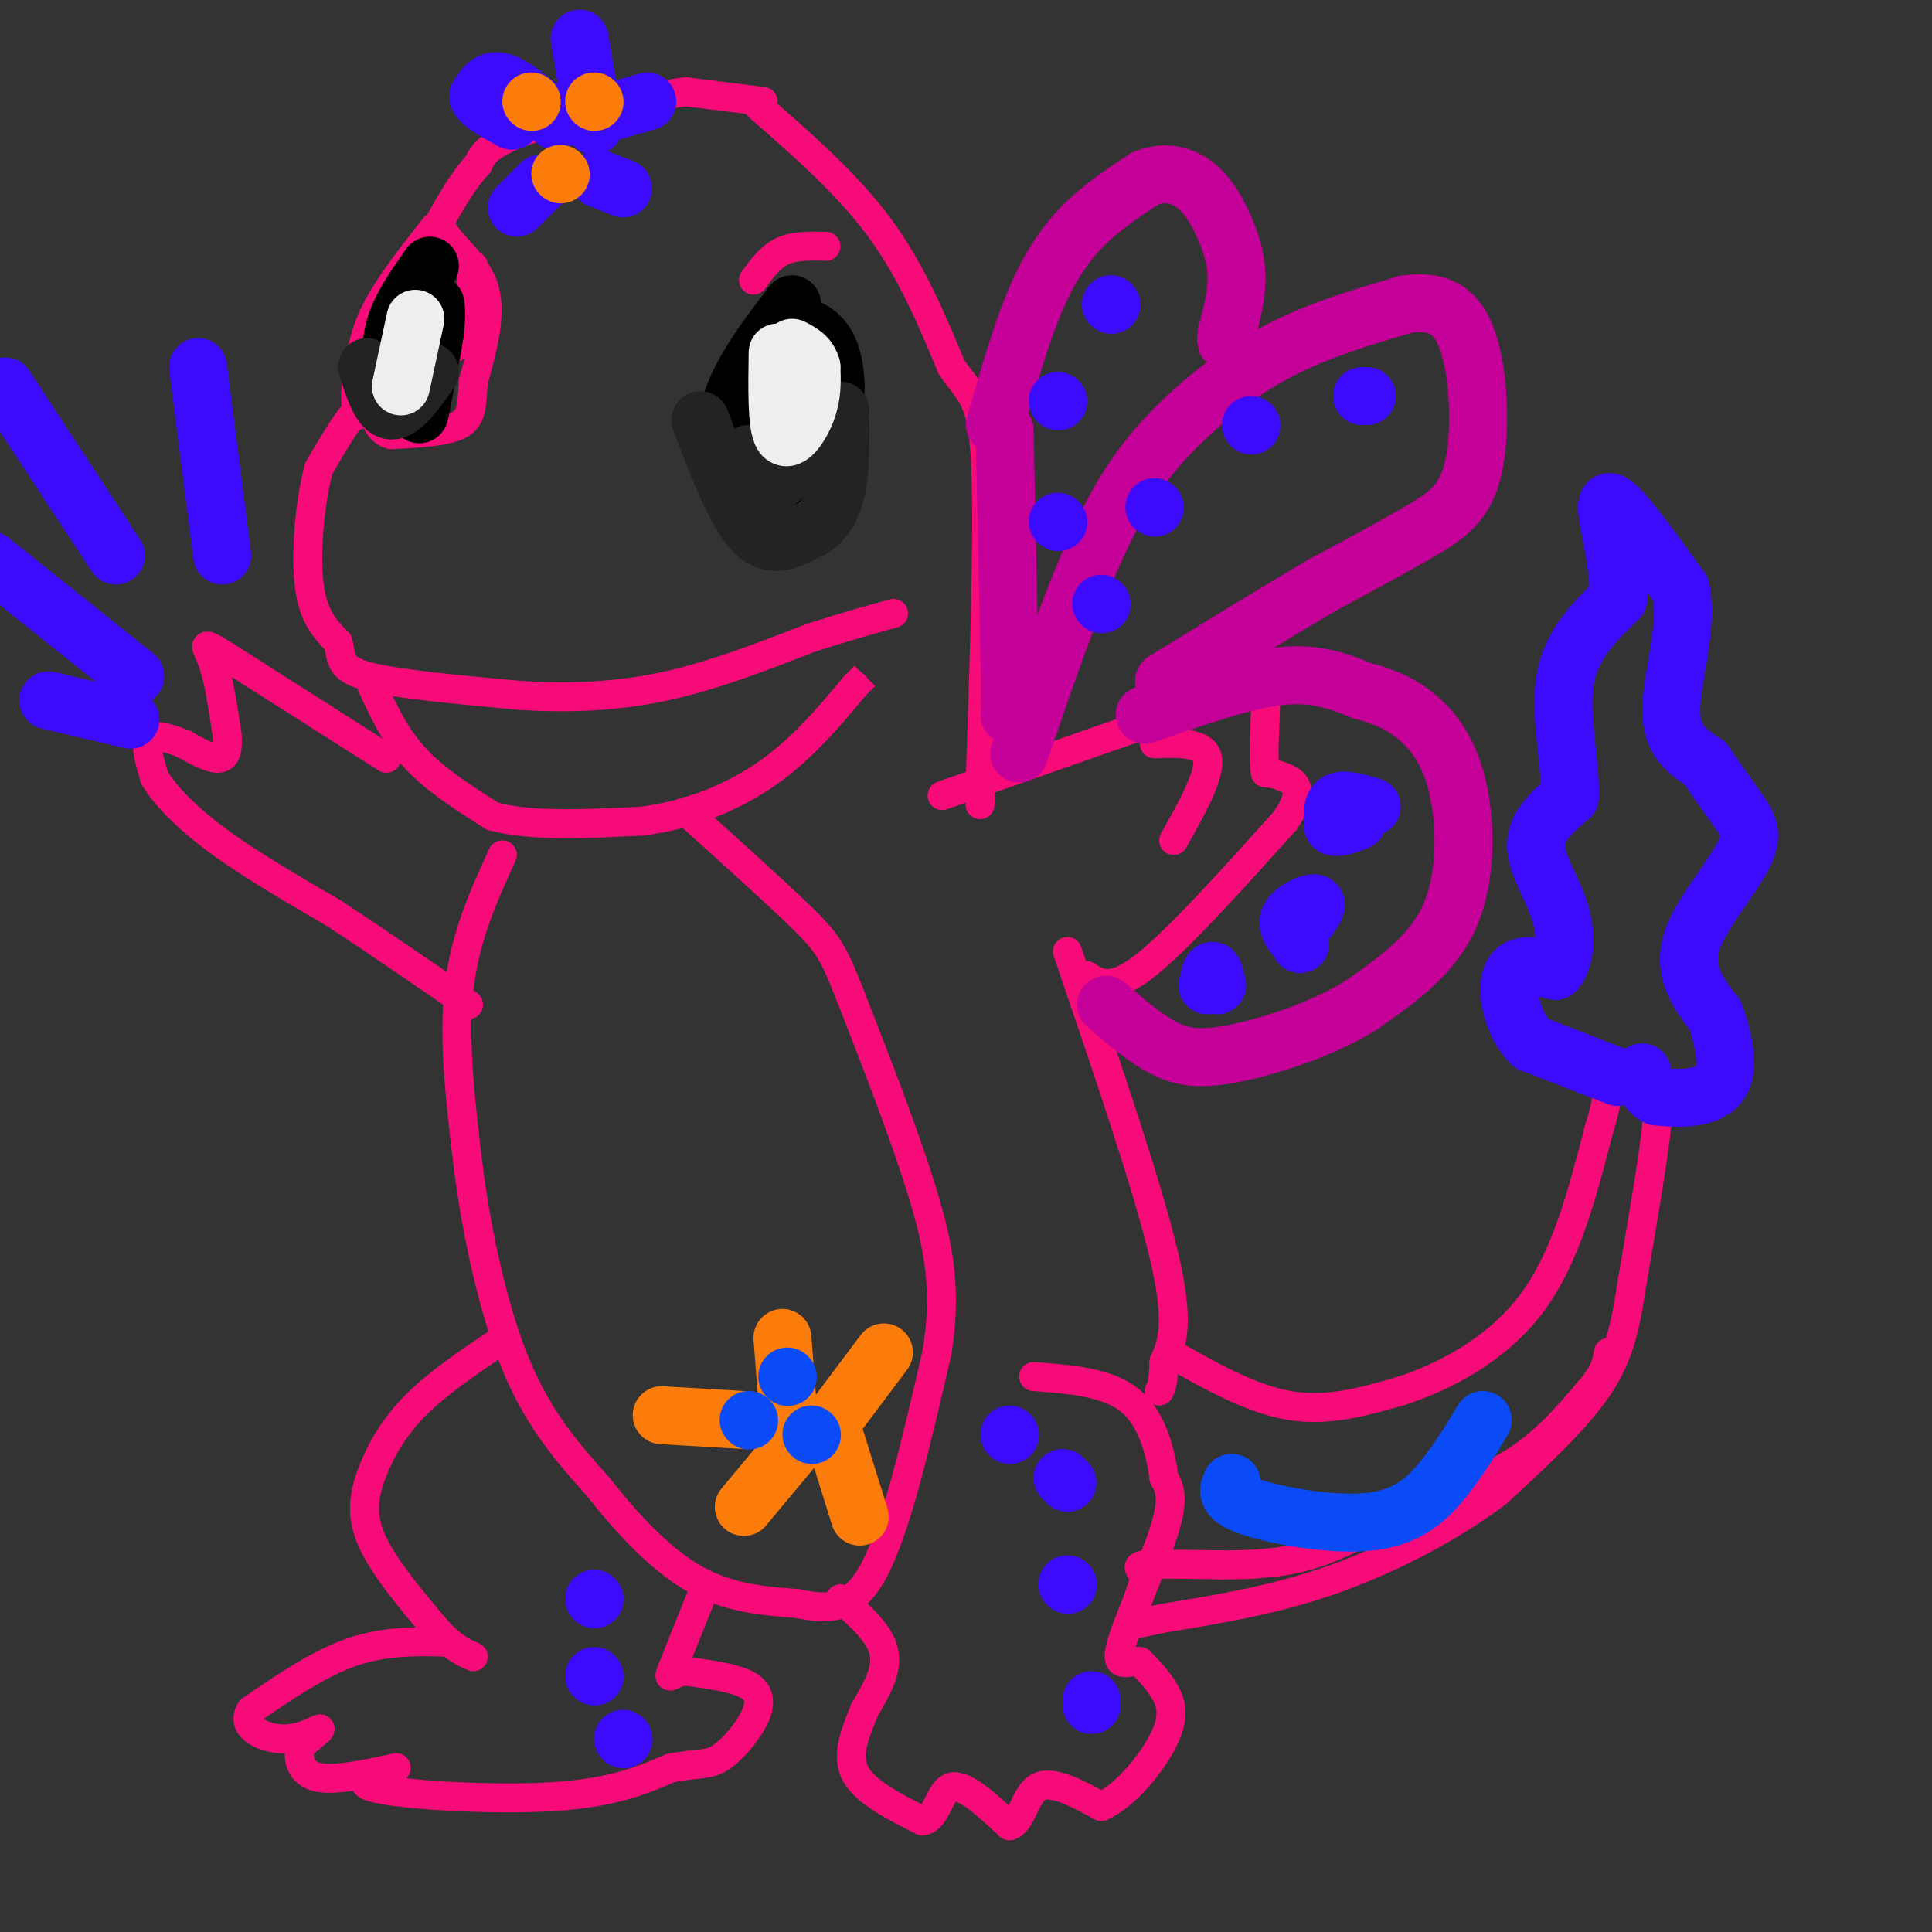 <svg viewBox='0 0 400 400' version='1.1' xmlns='http://www.w3.org/2000/svg' xmlns:xlink='http://www.w3.org/1999/xlink'><rect x="0" y="0" width="400" height="400" fill="#333333" stroke="none"/><g fill='none' stroke='#F60B79' stroke-width='6' stroke-linecap='round' stroke-linejoin='round'><path d='M158,21c0.000,0.000 -16.000,-2.000 -16,-2'/><path d='M142,19c-9.378,1.156 -24.822,5.044 -33,8c-8.178,2.956 -9.089,4.978 -10,7'/><path d='M99,34c-3.000,3.167 -5.500,7.583 -8,12'/><path d='M91,46c0.844,3.867 6.956,7.533 9,13c2.044,5.467 0.022,12.733 -2,20'/><path d='M98,79c-0.356,5.022 -0.244,7.578 -3,9c-2.756,1.422 -8.378,1.711 -14,2'/><path d='M81,90c-2.917,-0.750 -3.208,-3.625 -4,-5c-0.792,-1.375 -2.083,-1.250 -4,1c-1.917,2.250 -4.458,6.625 -7,11'/><path d='M66,97c-1.800,6.511 -2.800,17.289 -2,24c0.800,6.711 3.400,9.356 6,12'/><path d='M70,133c0.844,3.244 -0.044,5.356 6,7c6.044,1.644 19.022,2.822 32,4'/><path d='M108,144c10.311,0.622 20.089,0.178 30,-2c9.911,-2.178 19.956,-6.089 30,-10'/><path d='M168,132c7.833,-2.500 12.417,-3.750 17,-5'/><path d='M77,142c2.417,5.250 4.833,10.500 9,15c4.167,4.500 10.083,8.250 16,12'/><path d='M102,169c7.833,2.167 19.417,1.583 31,1'/><path d='M133,170c9.800,-1.267 18.800,-4.933 26,-10c7.200,-5.067 12.600,-11.533 18,-18'/><path d='M177,142c3.167,-3.167 2.083,-2.083 1,-1'/><path d='M80,157c0.000,0.000 -33.000,-21.000 -33,-21'/><path d='M47,136c-5.933,-3.711 -4.267,-2.489 -3,1c1.267,3.489 2.133,9.244 3,15'/><path d='M47,152c0.333,3.578 -0.333,5.022 -2,5c-1.667,-0.022 -4.333,-1.511 -7,-3'/><path d='M38,154c-2.689,-1.044 -5.911,-2.156 -7,-1c-1.089,1.156 -0.044,4.578 1,8'/><path d='M32,161c1.978,3.467 6.422,8.133 13,13c6.578,4.867 15.289,9.933 24,15'/><path d='M69,189c8.667,5.667 18.333,12.333 28,19'/><path d='M104,177c-3.917,8.583 -7.833,17.167 -9,28c-1.167,10.833 0.417,23.917 2,37'/><path d='M97,242c1.778,13.756 5.222,29.644 10,41c4.778,11.356 10.889,18.178 17,25'/><path d='M124,308c6.156,7.889 13.044,15.111 20,19c6.956,3.889 13.978,4.444 21,5'/><path d='M165,332c6.244,1.222 11.356,1.778 16,-7c4.644,-8.778 8.822,-26.889 13,-45'/><path d='M194,280c2.022,-12.511 0.578,-21.289 -3,-33c-3.578,-11.711 -9.289,-26.356 -15,-41'/><path d='M176,206c-3.489,-8.956 -4.711,-10.844 -10,-16c-5.289,-5.156 -14.644,-13.578 -24,-22'/><path d='M103,278c-6.244,4.220 -12.488,8.440 -17,13c-4.512,4.560 -7.292,9.458 -9,14c-1.708,4.542 -2.345,8.726 0,14c2.345,5.274 7.673,11.637 13,18'/><path d='M90,337c3.500,4.000 5.750,5.000 8,6'/><path d='M93,340c-6.583,-0.167 -13.167,-0.333 -20,2c-6.833,2.333 -13.917,7.167 -21,12'/><path d='M52,354c-2.393,3.357 2.125,5.750 6,6c3.875,0.250 7.107,-1.643 8,-2c0.893,-0.357 -0.554,0.821 -2,2'/><path d='M64,360c-0.810,0.667 -1.833,1.333 -2,3c-0.167,1.667 0.524,4.333 4,5c3.476,0.667 9.738,-0.667 16,-2'/><path d='M82,366c-0.560,0.405 -9.958,2.417 -5,4c4.958,1.583 24.274,2.738 37,2c12.726,-0.738 18.863,-3.369 25,-6'/><path d='M139,366c5.734,-0.998 7.568,-0.494 10,-2c2.432,-1.506 5.463,-5.021 7,-8c1.537,-2.979 1.582,-5.423 -1,-7c-2.582,-1.577 -7.791,-2.289 -13,-3'/><path d='M142,346c-2.956,0.200 -3.844,2.200 -3,0c0.844,-2.200 3.422,-8.600 6,-15'/><path d='M174,331c4.083,3.583 8.167,7.167 9,11c0.833,3.833 -1.583,7.917 -4,12'/><path d='M179,354c-1.689,4.311 -3.911,9.089 -2,13c1.911,3.911 7.956,6.956 14,10'/><path d='M191,377c2.978,-0.356 3.422,-6.244 6,-7c2.578,-0.756 7.289,3.622 12,8'/><path d='M209,378c2.622,-0.711 3.178,-6.489 6,-8c2.822,-1.511 7.911,1.244 13,4'/><path d='M228,374c4.893,-2.024 10.625,-9.083 13,-14c2.375,-4.917 1.393,-7.690 0,-10c-1.393,-2.310 -3.196,-4.155 -5,-6'/><path d='M236,344c-2.214,-0.310 -5.250,1.917 -4,-3c1.250,-4.917 6.786,-16.976 9,-24c2.214,-7.024 1.107,-9.012 0,-11'/><path d='M241,306c-0.667,-5.044 -2.333,-12.156 -7,-16c-4.667,-3.844 -12.333,-4.422 -20,-5'/><path d='M221,197c8.333,24.417 16.667,48.833 20,63c3.333,14.167 1.667,18.083 0,22'/><path d='M241,282c-0.167,4.667 -0.583,5.333 -1,6'/><path d='M242,280c8.500,4.833 17.000,9.667 25,11c8.000,1.333 15.500,-0.833 23,-3'/><path d='M290,288c8.956,-2.867 19.844,-8.533 27,-18c7.156,-9.467 10.578,-22.733 14,-36'/><path d='M331,234c2.444,-7.733 1.556,-9.067 2,-10c0.444,-0.933 2.222,-1.467 4,-2'/><path d='M337,222c1.689,0.000 3.911,1.000 5,3c1.089,2.000 1.044,5.000 1,8'/><path d='M343,233c-0.667,6.667 -2.833,19.333 -5,32'/><path d='M338,265c-1.400,8.889 -2.400,15.111 -7,22c-4.600,6.889 -12.800,14.444 -21,22'/><path d='M310,309c-9.267,7.067 -21.933,13.733 -34,18c-12.067,4.267 -23.533,6.133 -35,8'/><path d='M241,335c-6.833,1.500 -6.417,1.250 -6,1'/><path d='M235,336c-0.667,-1.333 0.667,-5.167 2,-9'/><path d='M237,327c-0.400,-2.067 -2.400,-2.733 0,-3c2.400,-0.267 9.200,-0.133 16,0'/><path d='M253,324c5.644,-0.044 11.756,-0.156 18,-2c6.244,-1.844 12.622,-5.422 19,-9'/><path d='M290,313c7.356,-2.956 16.244,-5.844 23,-10c6.756,-4.156 11.378,-9.578 16,-15'/><path d='M329,288c3.333,-3.833 3.667,-5.917 4,-8'/><path d='M225,202c2.583,1.667 5.167,3.333 12,-2c6.833,-5.333 17.917,-17.667 29,-30'/><path d='M266,170c4.689,-6.622 1.911,-8.178 0,-9c-1.911,-0.822 -2.956,-0.911 -4,-1'/><path d='M262,160c-0.595,-2.905 -0.083,-9.667 0,-13c0.083,-3.333 -0.262,-3.238 -2,-3c-1.738,0.238 -4.869,0.619 -8,1'/><path d='M252,145c-10.000,3.167 -31.000,10.583 -52,18'/><path d='M200,163c-8.667,3.000 -4.333,1.500 0,0'/><path d='M239,154c5.167,-0.167 10.333,-0.333 11,3c0.667,3.333 -3.167,10.167 -7,17'/><path d='M157,22c9.167,8.000 18.333,16.000 25,25c6.667,9.000 10.833,19.000 15,29'/><path d='M197,76c3.933,5.844 6.267,5.956 7,19c0.733,13.044 -0.133,39.022 -1,65'/><path d='M203,160c-0.167,11.000 -0.083,6.000 0,1'/><path d='M171,51c-3.250,-0.083 -6.500,-0.167 -9,1c-2.500,1.167 -4.250,3.583 -6,6'/><path d='M90,47c-4.667,5.917 -9.333,11.833 -12,17c-2.667,5.167 -3.333,9.583 -4,14'/><path d='M74,78c-0.667,3.667 -0.333,5.833 0,8'/><path d='M86,59c-1.167,4.917 -2.333,9.833 -1,12c1.333,2.167 5.167,1.583 9,1'/><path d='M94,72c2.167,-2.667 3.083,-9.833 4,-17'/></g>
<g fill='none' stroke='#000000' stroke-width='12' stroke-linecap='round' stroke-linejoin='round'><path d='M89,55c-2.833,4.000 -5.667,8.000 -7,12c-1.333,4.000 -1.167,8.000 -1,12'/><path d='M81,79c1.044,2.311 4.156,2.089 6,0c1.844,-2.089 2.422,-6.044 3,-10'/><path d='M90,69c0.511,-3.378 0.289,-6.822 0,-6c-0.289,0.822 -0.644,5.911 -1,11'/><path d='M89,74c-0.500,3.667 -1.250,7.333 -2,11'/><path d='M87,85c-0.333,1.667 -0.167,0.333 0,-1'/><path d='M164,63c-5.667,7.417 -11.333,14.833 -13,22c-1.667,7.167 0.667,14.083 3,21'/><path d='M154,106c0.976,3.726 1.917,2.542 5,3c3.083,0.458 8.310,2.560 11,-2c2.690,-4.560 2.845,-15.780 3,-27'/><path d='M173,80c-0.143,-6.554 -1.999,-9.440 -4,-11c-2.001,-1.560 -4.147,-1.794 -6,-1c-1.853,0.794 -3.414,2.615 -5,6c-1.586,3.385 -3.196,8.334 -4,13c-0.804,4.666 -0.801,9.047 0,12c0.801,2.953 2.401,4.476 4,6'/><path d='M158,105c0.852,1.621 0.982,2.674 3,1c2.018,-1.674 5.925,-6.076 8,-9c2.075,-2.924 2.319,-4.371 1,-8c-1.319,-3.629 -4.201,-9.438 -6,-12c-1.799,-2.562 -2.514,-1.875 -3,3c-0.486,4.875 -0.743,13.937 -1,23'/><path d='M160,103c1.333,1.500 5.167,-6.250 9,-14'/></g>
<g fill='none' stroke='#232323' stroke-width='12' stroke-linecap='round' stroke-linejoin='round'><path d='M76,76c1.417,4.417 2.833,8.833 5,9c2.167,0.167 5.083,-3.917 8,-8'/><path d='M145,87c3.667,9.583 7.333,19.167 11,23c3.667,3.833 7.333,1.917 11,0'/><path d='M167,110c3.000,-1.156 5.000,-4.044 6,-8c1.000,-3.956 1.000,-8.978 1,-14'/><path d='M174,85c-5.917,7.250 -11.833,14.500 -15,16c-3.167,1.500 -3.583,-2.750 -4,-7'/></g>
<g fill='none' stroke='#EEEEEE' stroke-width='12' stroke-linecap='round' stroke-linejoin='round'><path d='M161,73c-0.111,7.533 -0.222,15.067 1,17c1.222,1.933 3.778,-1.733 5,-5c1.222,-3.267 1.111,-6.133 1,-9'/><path d='M168,76c-0.500,-2.167 -2.250,-3.083 -4,-4'/><path d='M86,66c0.000,0.000 -3.000,14.000 -3,14'/></g>
<g fill='none' stroke='#C50099' stroke-width='12' stroke-linecap='round' stroke-linejoin='round'><path d='M211,156c5.738,-16.696 11.476,-33.393 17,-45c5.524,-11.607 10.833,-18.125 17,-24c6.167,-5.875 13.190,-11.107 21,-15c7.810,-3.893 16.405,-6.446 25,-9'/><path d='M291,63c6.640,-0.984 10.738,1.056 13,8c2.262,6.944 2.686,18.793 1,26c-1.686,7.207 -5.482,9.774 -11,13c-5.518,3.226 -12.759,7.113 -20,11'/><path d='M274,121c-8.833,5.167 -20.917,12.583 -33,20'/><path d='M237,148c10.250,-3.583 20.500,-7.167 28,-8c7.500,-0.833 12.250,1.083 17,3'/><path d='M282,143c4.888,1.271 8.609,2.949 12,6c3.391,3.051 6.451,7.475 8,15c1.549,7.525 1.585,18.150 -2,26c-3.585,7.850 -10.793,12.925 -18,18'/><path d='M282,208c-7.917,5.000 -18.708,8.500 -26,10c-7.292,1.500 -11.083,1.000 -15,-1c-3.917,-2.000 -7.958,-5.500 -12,-9'/><path d='M206,88c2.556,-9.000 5.111,-18.000 8,-25c2.889,-7.000 6.111,-12.000 10,-16c3.889,-4.000 8.444,-7.000 13,-10'/><path d='M237,37c3.967,-1.668 7.383,-0.839 10,1c2.617,1.839 4.435,4.687 6,8c1.565,3.313 2.876,7.089 3,11c0.124,3.911 -0.938,7.955 -2,12'/><path d='M254,69c-0.333,2.167 -0.167,1.583 0,1'/><path d='M208,89c0.000,0.000 1.000,48.000 1,48'/><path d='M209,137c0.167,9.833 0.083,10.417 0,11'/></g>
<g fill='none' stroke='#3C0AFC' stroke-width='12' stroke-linecap='round' stroke-linejoin='round'><path d='M230,63c0.000,0.000 0.100,0.100 0.1,0.1'/><path d='M219,83c0.000,0.000 0.100,0.100 0.1,0.1'/><path d='M219,108c0.000,0.000 0.100,0.100 0.1,0.1'/><path d='M282,82c0.000,0.000 1.000,0.000 1,0'/><path d='M259,88c0.000,0.000 0.100,0.100 0.1,0.1'/><path d='M239,105c0.000,0.000 0.100,0.100 0.1,0.1'/><path d='M228,125c0.000,0.000 0.100,0.100 0.1,0.1'/><path d='M284,167c-2.833,-0.833 -5.667,-1.667 -7,-1c-1.333,0.667 -1.167,2.833 -1,5'/><path d='M276,171c0.667,0.667 2.833,-0.167 5,-1'/><path d='M271,190c1.022,-1.489 2.044,-2.978 1,-3c-1.044,-0.022 -4.156,1.422 -5,3c-0.844,1.578 0.578,3.289 2,5'/><path d='M269,195c0.333,0.833 0.167,0.417 0,0'/><path d='M252,204c-0.333,-1.500 -0.667,-3.000 -1,-3c-0.333,0.000 -0.667,1.500 -1,3'/><path d='M335,223c0.000,0.000 -18.000,-7.000 -18,-7'/><path d='M317,216c-4.089,-4.156 -5.311,-11.044 -4,-14c1.311,-2.956 5.156,-1.978 9,-1'/><path d='M322,201c2.000,-2.155 2.500,-7.042 1,-12c-1.500,-4.958 -5.000,-9.988 -5,-14c0.000,-4.012 3.500,-7.006 7,-10'/><path d='M325,165c0.378,-6.133 -2.178,-16.467 -1,-24c1.178,-7.533 6.089,-12.267 11,-17'/><path d='M335,124c0.600,-7.889 -3.400,-19.111 -2,-20c1.400,-0.889 8.200,8.556 15,18'/><path d='M348,122c1.578,7.867 -1.978,18.533 -2,25c-0.022,6.467 3.489,8.733 7,11'/><path d='M353,158c2.449,3.638 5.071,7.235 7,10c1.929,2.765 3.167,4.700 1,9c-2.167,4.300 -7.737,10.965 -10,16c-2.263,5.035 -1.218,8.438 0,11c1.218,2.562 2.609,4.281 4,6'/><path d='M355,210c1.333,3.345 2.667,8.708 2,12c-0.667,3.292 -3.333,4.512 -6,5c-2.667,0.488 -5.333,0.244 -8,0'/><path d='M343,227c-1.833,-0.833 -2.417,-2.917 -3,-5'/><path d='M28,140c0.000,0.000 -30.000,-24.000 -30,-24'/><path d='M24,115c0.000,0.000 -23.000,-35.000 -23,-35'/><path d='M46,115c0.000,0.000 -5.000,-39.000 -5,-39'/><path d='M27,149c0.000,0.000 -17.000,-4.000 -17,-4'/><path d='M129,360c0.000,0.000 0.100,0.100 0.1,0.1'/><path d='M123,347c0.000,0.000 0.100,0.100 0.1,0.1'/><path d='M123,331c0.000,0.000 0.100,0.100 0.1,0.1'/><path d='M209,297c0.000,0.000 0.100,0.100 0.1,0.1'/><path d='M220,306c0.000,0.000 1.000,1.000 1,1'/><path d='M221,328c0.000,0.000 0.100,0.100 0.1,0.1'/><path d='M226,352c0.000,0.000 0.000,1.000 0,1'/><path d='M115,25c-4.167,-3.583 -8.333,-7.167 -11,-8c-2.667,-0.833 -3.833,1.083 -5,3'/><path d='M99,20c0.333,1.333 3.667,3.167 7,5'/><path d='M112,38c0.000,0.000 -5.000,5.000 -5,5'/><path d='M124,37c0.000,0.000 5.000,2.000 5,2'/><path d='M127,23c0.000,0.000 7.000,-2.000 7,-2'/><path d='M120,8c0.000,0.000 3.000,18.000 3,18'/></g>
<g fill='none' stroke='#FB7B0B' stroke-width='12' stroke-linecap='round' stroke-linejoin='round'><path d='M110,21c0.000,0.000 0.100,0.100 0.1,0.1'/><path d='M116,36c0.000,0.000 0.100,0.100 0.1,0.1'/><path d='M123,21c0.000,0.000 0.100,0.100 0.1,0.1'/><path d='M162,277c0.000,0.000 1.000,13.000 1,13'/><path d='M183,280c0.000,0.000 -9.000,12.000 -9,12'/><path d='M173,298c0.000,0.000 5.000,16.000 5,16'/><path d='M164,300c0.000,0.000 -10.000,12.000 -10,12'/><path d='M154,294c0.000,0.000 -17.000,-1.000 -17,-1'/></g>
<g fill='none' stroke='#0B4BF7' stroke-width='12' stroke-linecap='round' stroke-linejoin='round'><path d='M163,285c0.000,0.000 0.100,0.100 0.1,0.1'/><path d='M155,294c0.000,0.000 0.100,0.100 0.1,0.1'/><path d='M168,297c0.000,0.000 0.100,0.100 0.1,0.1'/><path d='M255,307c-0.738,1.577 -1.476,3.155 4,5c5.476,1.845 17.167,3.958 25,3c7.833,-0.958 11.810,-4.988 15,-9c3.190,-4.012 5.595,-8.006 8,-12'/></g>
</svg>